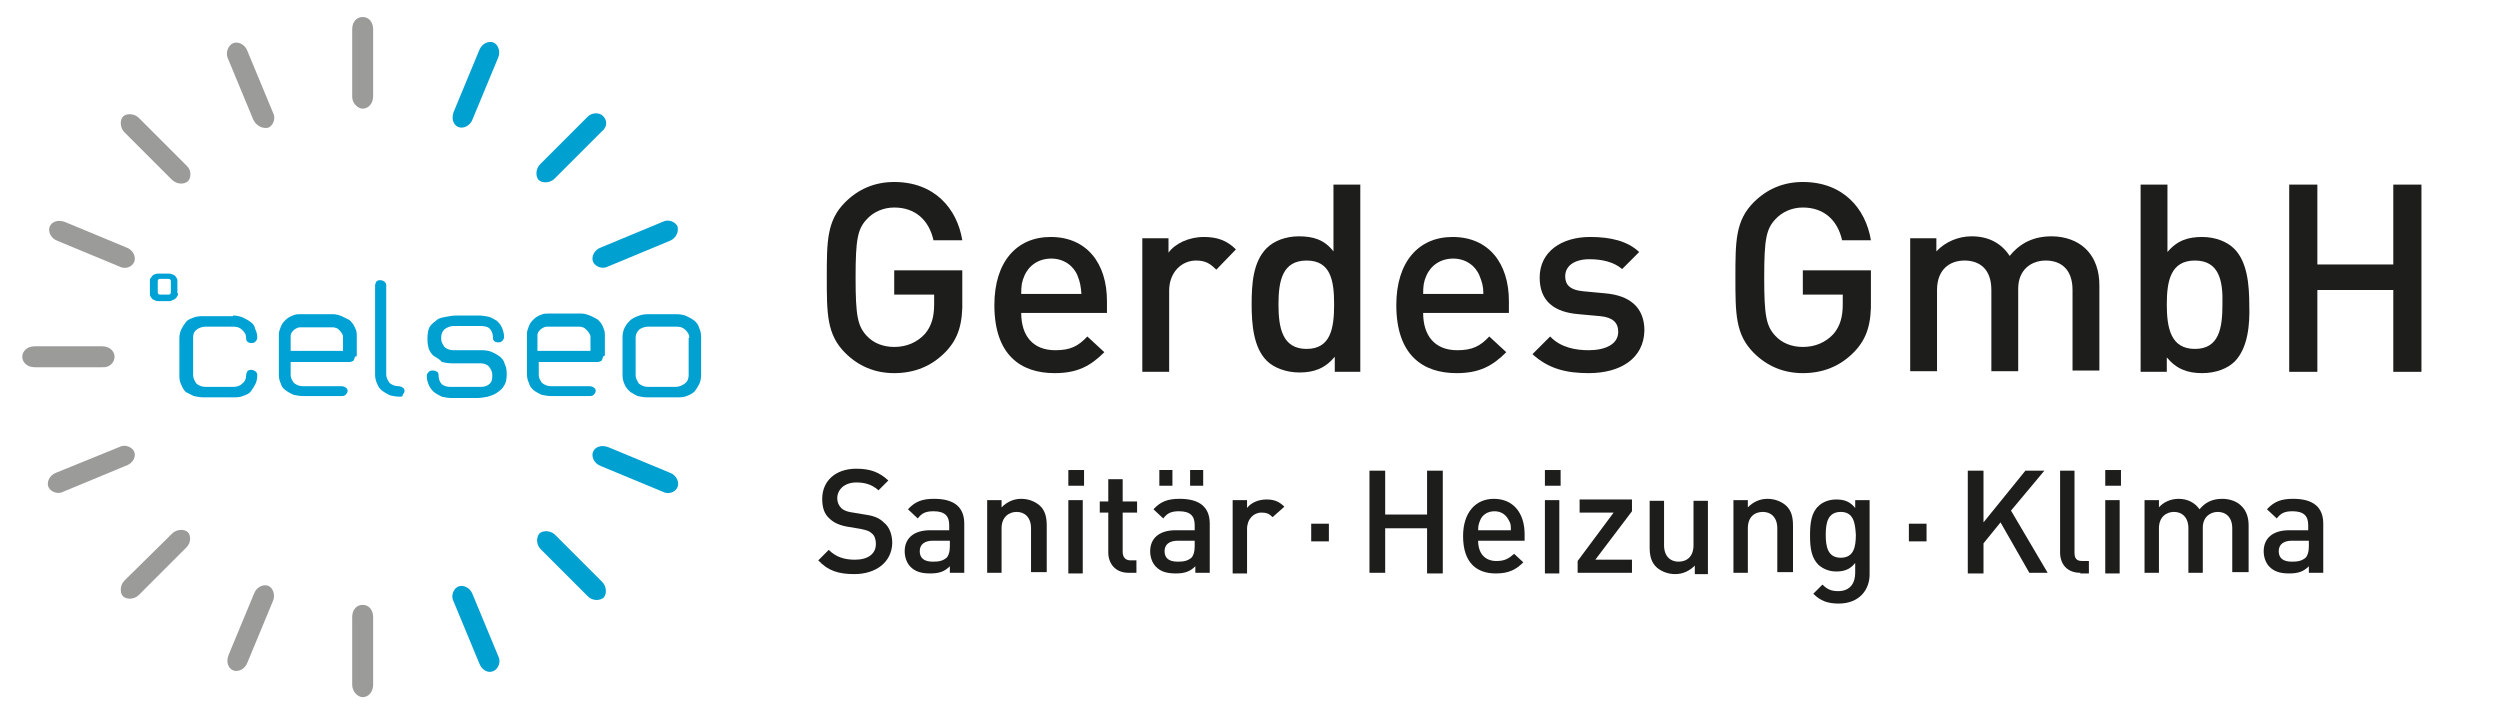 <?xml version="1.0" encoding="UTF-8"?>
<!-- Generator: Adobe Illustrator 24.1.2, SVG Export Plug-In . SVG Version: 6.00 Build 0)  -->
<svg xmlns="http://www.w3.org/2000/svg" xmlns:xlink="http://www.w3.org/1999/xlink" version="1.0" x="0px" y="0px" width="381.9px" height="108px" viewBox="0 0 381.9 108" xml:space="preserve">
<g id="Ebene_1_Kopie">
	<path fill="#00A1D4" d="M26.1,43c0-0.1,0-0.2-0.1-0.3s-0.2-0.1-0.3-0.1h-1.2c-0.1,0-0.3,0-0.3,0.1c-0.1,0.1-0.1,0.2-0.1,0.3v1.6   c0,0.1,0,0.2,0.1,0.3s0.2,0.1,0.3,0.1h1.2c0.1,0,0.3,0,0.3-0.1c0.1-0.1,0.1-0.2,0.1-0.3V43z M27.2,44.8c0,0.2,0,0.3-0.1,0.4   s-0.1,0.3-0.3,0.4c-0.1,0.1-0.2,0.2-0.4,0.2C26.2,46,26,46,25.8,46h-1.6c-0.2,0-0.3,0-0.5-0.1c-0.1-0.1-0.3-0.1-0.4-0.2   s-0.2-0.2-0.3-0.4c-0.1-0.1-0.1-0.3-0.1-0.4v-2c0-0.2,0-0.3,0.1-0.4s0.2-0.3,0.3-0.4s0.2-0.2,0.4-0.2c0.1-0.1,0.3-0.1,0.5-0.1h1.6   c0.2,0,0.3,0,0.5,0.1s0.3,0.1,0.4,0.2s0.2,0.2,0.3,0.4c0.1,0.1,0.1,0.3,0.1,0.4V44.8z"></path>
	<path fill="#00A1D4" d="M35.6,48.2c0.5,0,1,0.1,1.5,0.3c0.4,0.2,0.8,0.4,1.2,0.7s0.6,0.6,0.7,1.1c0.2,0.4,0.3,0.8,0.3,1.3   c0,0.2-0.1,0.4-0.3,0.6s-0.4,0.2-0.6,0.2c-0.3,0-0.5-0.1-0.6-0.2c-0.2-0.2-0.2-0.3-0.2-0.6c0-0.5-0.2-0.8-0.6-1.2s-0.8-0.5-1.4-0.5   h-4.2c-0.5,0-1.1,0.2-1.4,0.5c-0.4,0.3-0.5,0.7-0.5,1.2v5.7c0,0.5,0.2,0.8,0.5,1.3c0.4,0.3,0.8,0.5,1.4,0.5h4.2   c0.5,0,1-0.1,1.4-0.5c0.4-0.3,0.6-0.7,0.6-1.3c0-0.2,0.1-0.4,0.2-0.6c0.2-0.2,0.4-0.2,0.6-0.2s0.4,0.1,0.6,0.2   c0.2,0.2,0.3,0.3,0.3,0.6c0,0.5-0.1,1-0.3,1.4c-0.2,0.4-0.4,0.7-0.7,1.1s-0.7,0.5-1.2,0.7s-1,0.2-1.5,0.2h-4.5   c-0.5,0-1.1-0.1-1.5-0.2c-0.4-0.2-0.8-0.4-1.2-0.6c-0.3-0.3-0.5-0.6-0.7-1.1c-0.2-0.4-0.3-0.8-0.3-1.4v-5.7c0-0.5,0.1-1,0.3-1.4   s0.4-0.7,0.7-1.1s0.7-0.5,1.2-0.7s1-0.2,1.5-0.2h0.1h4.4V48.2z"></path>
	<path fill="#00A1D4" d="M44.3,53.6h8.1v-2.2c0-0.2-0.1-0.3-0.2-0.5s-0.2-0.3-0.4-0.5c-0.1-0.1-0.3-0.3-0.5-0.3   c-0.2-0.1-0.4-0.1-0.6-0.1h-4.7c-0.2,0-0.4,0-0.6,0.1s-0.4,0.2-0.5,0.3s-0.3,0.3-0.4,0.5s-0.1,0.3-0.1,0.5v2.2H44.3z M54.2,54.5   c0,0.2-0.1,0.4-0.2,0.6c-0.2,0.1-0.4,0.2-0.6,0.2h-9v2c0,0.4,0.2,0.8,0.5,1.2c0.4,0.3,0.8,0.5,1.4,0.5h5.9c0.2,0,0.5,0.1,0.6,0.2   c0.2,0.1,0.3,0.3,0.3,0.5s-0.1,0.4-0.3,0.6s-0.4,0.2-0.6,0.2h-5.9c-0.5,0-1.1-0.1-1.5-0.2c-0.4-0.2-0.8-0.4-1.2-0.7   S43,59,42.9,58.6c-0.2-0.4-0.3-0.8-0.3-1.4v-6.1c0-0.4,0.1-0.7,0.3-1.2s0.4-0.7,0.7-1c0.3-0.3,0.6-0.5,1.1-0.7s0.7-0.2,1.2-0.2h5   c0.4,0,0.8,0.1,1.3,0.3c0.4,0.2,0.8,0.4,1.2,0.6c0.3,0.3,0.6,0.6,0.8,1.1c0.2,0.4,0.3,0.7,0.3,1.2v3.2L54.2,54.5z"></path>
	<path fill="#00A1D4" d="M61.1,60.6c-0.5,0-1.1-0.1-1.5-0.2c-0.4-0.2-0.8-0.4-1.2-0.7s-0.6-0.6-0.8-1.1s-0.3-0.8-0.3-1.4V43.6   c0-0.2,0.1-0.4,0.2-0.6c0.2-0.2,0.4-0.2,0.6-0.2s0.5,0.1,0.6,0.2c0.2,0.2,0.3,0.3,0.3,0.6v13.6c0,0.5,0.2,0.8,0.5,1.3   c0.4,0.3,0.8,0.5,1.4,0.5c0.2,0,0.5,0.1,0.6,0.2c0.2,0.1,0.3,0.3,0.3,0.5s-0.1,0.4-0.3,0.6C61.6,60.5,61.4,60.6,61.1,60.6"></path>
	<path fill="#00A0D1" d="M66.3,54.4c-0.4-0.3-0.6-0.7-0.8-1.1c-0.1-0.4-0.2-0.8-0.2-1.4v-0.3c0-0.6,0.1-1.2,0.3-1.6s0.6-0.7,1.1-1.1   s1-0.4,1.4-0.5c0.5-0.1,1.1-0.2,1.6-0.2h3.5c0.5,0,1,0.1,1.5,0.2c0.4,0.1,0.8,0.4,1.2,0.6c0.3,0.3,0.6,0.6,0.8,1.1S77,51,77,51.5   c0,0.2-0.1,0.4-0.3,0.6s-0.4,0.2-0.6,0.2c-0.3,0-0.5-0.1-0.6-0.2c-0.2-0.2-0.2-0.3-0.2-0.6c0-0.5-0.2-1-0.5-1.3   c-0.3-0.3-0.8-0.4-1.4-0.4h-4.1c-0.5,0-1,0.2-1.4,0.5c-0.3,0.3-0.5,0.7-0.5,1.2v0.3c0,0.4,0.2,0.8,0.5,1.2c0.3,0.3,0.8,0.5,1.4,0.5   h4.4c0.5,0,1.1,0.1,1.5,0.3s0.8,0.4,1.2,0.7c0.3,0.3,0.6,0.6,0.7,1.1c0.2,0.4,0.3,0.8,0.3,1.4v0.3c0,0.6-0.1,1.2-0.4,1.6   c-0.2,0.4-0.5,0.7-1.1,1.1c-0.4,0.3-0.8,0.4-1.4,0.6c-0.5,0.1-1.1,0.2-1.6,0.2H69c-0.5,0-1.1-0.1-1.5-0.2c-0.4-0.2-0.8-0.4-1.2-0.7   c-0.3-0.3-0.6-0.6-0.8-1.1s-0.3-0.8-0.3-1.4c0-0.2,0.1-0.4,0.3-0.6s0.4-0.2,0.7-0.2c0.2,0,0.4,0.1,0.6,0.2c0.2,0.2,0.2,0.4,0.2,0.6   c0,0.5,0.2,1,0.5,1.3c0.4,0.3,0.8,0.4,1.4,0.4h4.5c0.5,0,1-0.1,1.3-0.4c0.4-0.3,0.5-0.7,0.5-1.2v-0.3c0-0.4-0.2-0.8-0.5-1.2   c-0.3-0.3-0.7-0.5-1.3-0.5h-4.4c-0.5,0-1.1-0.1-1.5-0.2C67.2,54.9,66.8,54.7,66.3,54.4"></path>
	<path fill="#00A0D1" d="M82.1,53.6h8.1v-2.2c0-0.2-0.1-0.3-0.2-0.5c-0.1-0.2-0.2-0.3-0.4-0.5C89.4,50.2,89.2,50,89,50   c-0.2-0.1-0.4-0.1-0.6-0.1h-4.7c-0.2,0-0.4,0-0.6,0.1s-0.4,0.2-0.5,0.3c-0.1,0.1-0.3,0.3-0.4,0.5c-0.1,0.2-0.1,0.3-0.1,0.5v2.2   H82.1z M92.1,54.5c0,0.2-0.1,0.4-0.2,0.6c-0.2,0.1-0.4,0.2-0.6,0.2h-9v2c0,0.4,0.2,0.8,0.5,1.2c0.4,0.3,0.8,0.5,1.4,0.5h5.9   c0.2,0,0.5,0.1,0.6,0.2c0.2,0.1,0.3,0.3,0.3,0.5s-0.1,0.4-0.3,0.6s-0.4,0.2-0.6,0.2h-5.9c-0.5,0-1.1-0.1-1.5-0.2   c-0.4-0.2-0.8-0.4-1.2-0.7c-0.3-0.3-0.6-0.6-0.7-1.1c-0.2-0.4-0.3-0.8-0.3-1.4v-6.1c0-0.4,0.1-0.7,0.3-1.2s0.4-0.7,0.7-1   c0.3-0.3,0.6-0.5,1.1-0.7s0.7-0.2,1.2-0.2h5c0.4,0,0.8,0.1,1.3,0.3s0.8,0.4,1.2,0.6c0.3,0.3,0.6,0.6,0.8,1.1s0.3,0.7,0.3,1.2v3.2   L92.1,54.5z"></path>
	<path fill="#00A0D1" d="M105.3,51.6c0-0.5-0.2-0.8-0.6-1.2s-0.8-0.5-1.4-0.5H99c-0.5,0-1.1,0.2-1.4,0.5c-0.3,0.3-0.5,0.7-0.5,1.2   v5.7c0,0.5,0.2,0.8,0.5,1.3c0.4,0.3,0.8,0.5,1.4,0.5h4.2c0.5,0,1-0.2,1.4-0.5s0.6-0.7,0.6-1.3V51.6z M107.1,57.3   c0,0.5-0.1,1-0.3,1.4s-0.4,0.7-0.7,1.1c-0.3,0.3-0.7,0.5-1.2,0.7s-1,0.2-1.5,0.2h-4.5c-0.5,0-1.1-0.1-1.5-0.2   c-0.4-0.2-0.8-0.4-1.2-0.7c-0.3-0.3-0.6-0.6-0.8-1.1s-0.3-0.8-0.3-1.4v-5.8c0-0.5,0.1-1,0.3-1.4s0.4-0.7,0.8-1.1   c0.3-0.3,0.7-0.5,1.2-0.7s1-0.3,1.5-0.3h4.5c0.5,0,1.1,0.1,1.5,0.3s0.8,0.4,1.2,0.7c0.3,0.3,0.6,0.6,0.7,1.1   c0.2,0.4,0.3,0.8,0.3,1.4V57.3z"></path>
	<path fill="#9B9B9A" d="M55.4,16.6c0.8,0,1.6-0.7,1.6-1.9V4.5c0-1.2-0.7-1.9-1.6-1.9s-1.6,0.7-1.6,1.9v10.3   C53.8,15.8,54.7,16.6,55.4,16.6"></path>
	<path fill="#9B9B9A" d="M55.4,106.5c0.8,0,1.6-0.7,1.6-1.9V94.3c0-1.2-0.7-1.9-1.6-1.9s-1.6,0.7-1.6,1.9v10.3   C53.8,105.7,54.7,106.5,55.4,106.5"></path>
	<path fill="#9B9B9A" d="M28.7,27.7c0.5-0.5,0.6-1.7-0.2-2.4L21.2,18c-0.7-0.7-1.9-0.7-2.4-0.2s-0.5,1.7,0.2,2.4l7.2,7.2   C27,28.2,28.1,28.2,28.7,27.7"></path>
	<path fill="#00A0D1" d="M92.2,91.3c0.5-0.5,0.5-1.7-0.2-2.4l-7.2-7.2c-0.7-0.7-1.9-0.7-2.4-0.2c-0.5,0.6-0.5,1.7,0.2,2.4l7.2,7.2   C90.5,91.8,91.6,91.8,92.2,91.3"></path>
	<path fill="#9B9B9A" d="M17.5,54.5c0-0.8-0.7-1.6-1.9-1.6H5.3c-1.2,0-1.9,0.8-1.9,1.6c0,0.8,0.7,1.6,1.9,1.6h10.3   C16.8,56.2,17.5,55.3,17.5,54.5"></path>
	<path fill="#9B9B9A" d="M28.7,81.3c-0.5-0.5-1.7-0.5-2.4,0.2L19,88.7c-0.7,0.7-0.7,1.9-0.2,2.4c0.5,0.5,1.7,0.5,2.4-0.2l7.2-7.2   C29.2,83,29.2,81.8,28.7,81.3"></path>
	<path fill="#00A0D1" d="M92.1,17.7c-0.5-0.5-1.7-0.6-2.4,0.2l-7.2,7.2c-0.7,0.7-0.7,1.9-0.2,2.4c0.5,0.5,1.7,0.5,2.4-0.2l7.2-7.2   C92.8,19.4,92.8,18.4,92.1,17.7"></path>
	<path fill="#9B9B9A" d="M41,19.5c0.7-0.3,1.2-1.4,0.7-2.3l-3.9-9.4c-0.4-1.1-1.5-1.5-2.2-1.2S34.4,8,34.8,8.9l3.9,9.4   C39.2,19.3,40.2,19.7,41,19.5"></path>
	<path fill="#00A0D1" d="M75.4,102.5c0.7-0.3,1.2-1.4,0.7-2.3l-3.9-9.4c-0.4-1.1-1.5-1.5-2.2-1.2c-0.7,0.3-1.2,1.4-0.7,2.3l3.9,9.4   C73.6,102.4,74.6,102.9,75.4,102.5"></path>
	<path fill="#9B9B9A" d="M20.5,40c0.3-0.7-0.1-1.8-1.2-2.2l-9.4-3.9c-1.1-0.4-2,0-2.3,0.7s0.1,1.8,1.2,2.2l9.4,3.9   C19.1,41.2,20.2,40.8,20.5,40"></path>
	<path fill="#00A0D1" d="M103.5,74.4c0.3-0.7-0.1-1.8-1.2-2.2l-9.4-3.9c-1.1-0.4-2,0-2.3,0.7c-0.3,0.7,0.1,1.8,1.2,2.2l9.4,3.9   C102.1,75.6,103.2,75.2,103.5,74.4"></path>
	<path fill="#9B9B9A" d="M20.5,69c-0.3-0.7-1.4-1.2-2.3-0.7l-9.6,3.9c-1.1,0.4-1.5,1.5-1.2,2.2c0.3,0.7,1.4,1.2,2.3,0.7l9.4-3.9   C20.4,70.8,20.8,69.7,20.5,69"></path>
	<path fill="#00A0D1" d="M103.5,34.6c-0.3-0.7-1.4-1.2-2.3-0.7l-9.4,3.9c-1.1,0.4-1.5,1.5-1.2,2.2c0.3,0.7,1.4,1.2,2.3,0.7l9.4-3.9   C103.3,36.4,103.7,35.4,103.5,34.6"></path>
	<path fill="#9B9B9A" d="M41,89.5c-0.7-0.3-1.8,0.1-2.2,1.2l-3.9,9.4c-0.4,1.1,0,2,0.7,2.3c0.7,0.3,1.8-0.1,2.2-1.2l3.9-9.4   C42.1,90.9,41.7,89.8,41,89.5"></path>
	<path fill="#00A0D1" d="M75.4,6.5c-0.7-0.3-1.8,0.1-2.2,1.2l-3.9,9.4c-0.4,1.1,0,2,0.7,2.3c0.7,0.3,1.8-0.1,2.2-1.2l3.9-9.4   C76.5,7.9,76.1,6.8,75.4,6.5"></path>
</g>
<g id="Ebene_2">
	<g>
		<path fill="#1D1D1B" d="M144.5,53.7c-2.2,2.3-4.9,3.3-7.9,3.3c-3,0-5.5-1.1-7.5-3.1c-2.8-2.8-2.8-6-2.8-11.5s0-8.7,2.8-11.5    c2-2,4.5-3.1,7.5-3.1c6.1,0,9.6,4,10.4,8.9h-4.4c-0.7-3.1-2.8-5-6-5c-1.7,0-3.2,0.7-4.2,1.8c-1.4,1.5-1.7,3.1-1.7,8.9    s0.3,7.4,1.7,8.9c1,1.1,2.5,1.7,4.2,1.7c1.9,0,3.5-0.7,4.7-2c1-1.2,1.4-2.6,1.4-4.5V45h-6.1v-3.7h10.4v4.4    C147.1,49.4,146.4,51.7,144.5,53.7z"></path>
		<path fill="#1D1D1B" d="M156,47.8c0,3.5,1.8,5.7,5.2,5.7c2.3,0,3.5-0.6,4.9-2.1l2.6,2.4c-2.1,2.1-4.1,3.2-7.6,3.2    c-5.1,0-9.2-2.7-9.2-10.4c0-6.6,3.4-10.4,8.6-10.4c5.5,0,8.6,4,8.6,9.8v1.8H156z M164.6,42.1c-0.6-1.5-2.1-2.6-4-2.6    c-1.9,0-3.4,1-4.1,2.6c-0.4,0.9-0.5,1.5-0.5,2.8h9.2C165.1,43.7,165,43.1,164.6,42.1z"></path>
		<path fill="#1D1D1B" d="M185.8,41.2c-0.9-0.9-1.6-1.4-3.1-1.4c-2.2,0-4.1,1.8-4.1,4.6v12.4h-4.1V36.4h4v2.2c1-1.4,3.1-2.4,5.4-2.4    c2,0,3.5,0.5,4.9,1.9L185.8,41.2z"></path>
		<path fill="#1D1D1B" d="M203.9,56.7v-2.2c-1.5,1.8-3.2,2.4-5.4,2.4c-2,0-3.9-0.7-5-1.8c-2-2-2.3-5.5-2.3-8.6    c0-3.1,0.2-6.5,2.3-8.6c1.1-1.1,2.9-1.8,4.9-1.8c2.2,0,3.9,0.5,5.3,2.3V28.2h4.1v28.6H203.9z M199.6,39.8c-3.7,0-4.3,3.1-4.3,6.7    c0,3.6,0.6,6.8,4.3,6.8s4.2-3.2,4.2-6.8C203.8,42.9,203.3,39.8,199.6,39.8z"></path>
		<path fill="#1D1D1B" d="M217.4,47.8c0,3.5,1.8,5.7,5.2,5.7c2.3,0,3.5-0.6,4.9-2.1l2.6,2.4c-2.1,2.1-4.1,3.2-7.6,3.2    c-5.1,0-9.2-2.7-9.2-10.4c0-6.6,3.4-10.4,8.6-10.4c5.5,0,8.6,4,8.6,9.8v1.8H217.4z M226,42.1c-0.6-1.5-2.1-2.6-4-2.6    c-1.9,0-3.4,1-4.1,2.6c-0.4,0.9-0.5,1.5-0.5,2.8h9.2C226.6,43.7,226.4,43.1,226,42.1z"></path>
		<path fill="#1D1D1B" d="M242.7,57c-3.3,0-6.1-0.6-8.6-2.9l2.7-2.7c1.6,1.7,3.9,2.1,5.9,2.1c2.5,0,4.5-0.9,4.5-2.8    c0-1.4-0.8-2.2-2.7-2.4l-3.3-0.3c-3.8-0.3-6-2-6-5.6c0-4,3.4-6.2,7.7-6.2c3.1,0,5.7,0.6,7.5,2.3l-2.6,2.6c-1.3-1.1-3.1-1.5-5-1.5    c-2.4,0-3.7,1.1-3.7,2.6c0,1.2,0.6,2.1,2.8,2.3l3.2,0.3c3.8,0.3,6.1,2.1,6.1,5.7C251.1,54.8,247.5,57,242.7,57z"></path>
		<path fill="#1D1D1B" d="M283.3,53.7c-2.2,2.3-4.9,3.3-7.9,3.3c-3,0-5.5-1.1-7.5-3.1c-2.8-2.8-2.8-6-2.8-11.5s0-8.7,2.8-11.5    c2-2,4.5-3.1,7.5-3.1c6.1,0,9.6,4,10.4,8.9h-4.4c-0.7-3.1-2.8-5-6-5c-1.7,0-3.2,0.7-4.2,1.8c-1.4,1.5-1.7,3.1-1.7,8.9    s0.3,7.4,1.7,8.9c1,1.1,2.5,1.7,4.2,1.7c1.9,0,3.5-0.7,4.7-2c1-1.2,1.4-2.6,1.4-4.5V45h-6.1v-3.7h10.4v4.4    C285.9,49.4,285.2,51.7,283.3,53.7z"></path>
		<path fill="#1D1D1B" d="M316.6,56.7V44.3c0-3.2-1.8-4.5-4.1-4.5c-2.2,0-4.2,1.4-4.2,4.3v12.6h-4.1V44.3c0-3.2-1.8-4.5-4.1-4.5    c-2.3,0-4.2,1.4-4.2,4.5v12.4h-4.1V36.4h4v2c1.4-1.5,3.4-2.3,5.4-2.3c2.5,0,4.5,1,5.8,3c1.6-2,3.7-3,6.4-3c2.1,0,3.9,0.7,5.1,1.8    c1.6,1.5,2.2,3.5,2.2,5.7v13H316.6z"></path>
		<path fill="#1D1D1B" d="M341.4,55.2c-1.1,1.1-2.9,1.8-5,1.8c-2.2,0-3.9-0.6-5.4-2.4v2.2h-4V28.2h4.1v10.3c1.5-1.8,3.2-2.3,5.3-2.3    c2,0,3.8,0.7,4.9,1.8c2,2,2.3,5.5,2.3,8.6C343.7,49.6,343.4,53.1,341.4,55.2z M335.3,39.8c-3.7,0-4.3,3.1-4.3,6.7    c0,3.6,0.6,6.8,4.3,6.8s4.2-3.2,4.2-6.8C339.6,42.9,339,39.8,335.3,39.8z"></path>
		<path fill="#1D1D1B" d="M365.6,56.7V44.3H354v12.5h-4.3V28.2h4.3v12.2h11.6V28.2h4.3v28.6H365.6z"></path>
	</g>
	<g>
		<path fill="#1D1D1B" d="M130.5,87.7c-2.4,0-4-0.5-5.5-2.1l1.6-1.6c1.1,1.1,2.4,1.5,4,1.5c2,0,3.2-0.9,3.2-2.4    c0-0.7-0.2-1.3-0.6-1.6c-0.4-0.4-0.8-0.5-1.7-0.7l-1.8-0.3c-1.3-0.2-2.3-0.6-3-1.3c-0.8-0.7-1.1-1.7-1.1-3c0-2.7,2-4.6,5.2-4.6    c2.1,0,3.5,0.5,4.9,1.8l-1.5,1.5c-1-0.9-2.1-1.2-3.4-1.2c-1.8,0-2.9,1.1-2.9,2.4c0,0.6,0.2,1.1,0.6,1.5c0.4,0.4,1,0.6,1.8,0.7    l1.8,0.3c1.5,0.2,2.3,0.6,2.9,1.2c0.9,0.7,1.3,1.9,1.3,3.2C136.2,85.9,133.8,87.7,130.5,87.7z"></path>
		<path fill="#1D1D1B" d="M145.1,87.5v-1c-0.8,0.8-1.6,1.1-3,1.1s-2.3-0.3-3-1c-0.6-0.6-0.9-1.5-0.9-2.4c0-1.9,1.3-3.2,3.9-3.2h2.9    v-0.8c0-1.4-0.7-2.1-2.4-2.1c-1.2,0-1.8,0.3-2.4,1.1l-1.5-1.4c1.1-1.2,2.2-1.6,4-1.6c3.1,0,4.6,1.3,4.6,3.8v7.5H145.1z     M145.1,82.6h-2.6c-1.3,0-2,0.6-2,1.6c0,1,0.6,1.6,2,1.6c0.9,0,1.5-0.1,2.1-0.6c0.3-0.3,0.5-0.9,0.5-1.7V82.6z"></path>
		<path fill="#1D1D1B" d="M157.5,87.5v-6.8c0-1.7-1-2.5-2.2-2.5S153,79,153,80.7v6.8h-2.2V76.4h2.2v1.1c0.8-0.8,1.8-1.3,3-1.3    c1.1,0,2.1,0.4,2.8,1c0.9,0.8,1.1,1.9,1.1,3.1v7.1H157.5z"></path>
		<path fill="#1D1D1B" d="M163.2,74.2v-2.4h2.4v2.4H163.2z M163.2,87.5V76.4h2.2v11.2H163.2z"></path>
		<path fill="#1D1D1B" d="M172.4,87.5c-2.1,0-3.1-1.5-3.1-3.1v-6.1H168v-1.7h1.3v-3.4h2.2v3.4h2.2v1.7h-2.2v6c0,0.8,0.4,1.3,1.2,1.3    h0.9v1.9H172.4z"></path>
		<path fill="#1D1D1B" d="M182.6,87.5v-1c-0.8,0.8-1.6,1.1-3,1.1s-2.3-0.3-3-1c-0.6-0.6-0.9-1.5-0.9-2.4c0-1.9,1.3-3.2,3.9-3.2h2.9    v-0.8c0-1.4-0.7-2.1-2.4-2.1c-1.2,0-1.8,0.3-2.4,1.1l-1.5-1.4c1.1-1.2,2.2-1.6,4-1.6c3.1,0,4.6,1.3,4.6,3.8v7.5H182.6z     M177.1,74.2v-2.4h2v2.4H177.1z M182.5,82.6h-2.6c-1.3,0-2,0.6-2,1.6c0,1,0.6,1.6,2,1.6c0.9,0,1.5-0.1,2.1-0.6    c0.3-0.3,0.5-0.9,0.5-1.7V82.6z M181.8,74.2v-2.4h2v2.4H181.8z"></path>
		<path fill="#1D1D1B" d="M194.4,79c-0.5-0.5-0.9-0.7-1.7-0.7c-1.2,0-2.2,1-2.2,2.5v6.8h-2.2V76.4h2.2v1.2c0.6-0.8,1.7-1.3,3-1.3    c1.1,0,1.9,0.3,2.7,1.1L194.4,79z"></path>
		<path fill="#1D1D1B" d="M200.3,82.7v-2.7h2.7v2.7H200.3z"></path>
		<path fill="#1D1D1B" d="M218,87.5v-6.8h-6.4v6.8h-2.4V71.9h2.4v6.7h6.4v-6.7h2.4v15.7H218z"></path>
		<path fill="#1D1D1B" d="M225.8,82.6c0,1.9,1,3.1,2.8,3.1c1.3,0,1.9-0.4,2.7-1.1l1.4,1.3c-1.1,1.1-2.2,1.7-4.2,1.7    c-2.8,0-5-1.5-5-5.7c0-3.6,1.9-5.7,4.7-5.7c3,0,4.7,2.2,4.7,5.4v1H225.8z M230.5,79.5c-0.4-0.8-1.1-1.4-2.2-1.4s-1.9,0.6-2.2,1.4    c-0.2,0.5-0.3,0.8-0.3,1.5h5C230.8,80.3,230.8,80,230.5,79.5z"></path>
		<path fill="#1D1D1B" d="M236,74.2v-2.4h2.4v2.4H236z M236,87.5V76.4h2.2v11.2H236z"></path>
		<path fill="#1D1D1B" d="M241,87.5v-1.8l5.5-7.4h-5.2v-2h8v1.8l-5.6,7.4h5.6v2H241z"></path>
		<path fill="#1D1D1B" d="M258.9,87.5v-1.1c-0.8,0.8-1.8,1.3-3,1.3c-1.1,0-2.1-0.4-2.8-1c-0.9-0.8-1.1-1.9-1.1-3.1v-7.1h2.2v6.8    c0,1.7,1,2.5,2.2,2.5c1.3,0,2.3-0.8,2.3-2.5v-6.8h2.2v11.2H258.9z"></path>
		<path fill="#1D1D1B" d="M271.5,87.5v-6.8c0-1.7-1-2.5-2.2-2.5c-1.3,0-2.3,0.8-2.3,2.5v6.8h-2.2V76.4h2.2v1.1    c0.8-0.8,1.8-1.3,3-1.3c1.1,0,2.1,0.4,2.8,1c0.9,0.8,1.1,1.9,1.1,3.1v7.1H271.5z"></path>
		<path fill="#1D1D1B" d="M280.9,92.2c-1.7,0-2.8-0.4-3.9-1.5l1.4-1.4c0.7,0.7,1.3,1,2.4,1c1.9,0,2.6-1.3,2.6-2.8V86    c-0.8,1-1.7,1.3-2.9,1.3c-1.1,0-2-0.4-2.7-1c-1.1-1.1-1.3-2.6-1.3-4.5c0-1.9,0.2-3.5,1.3-4.5c0.6-0.6,1.6-1,2.7-1    c1.2,0,2.1,0.3,2.9,1.3v-1.2h2.2v11.1C285.7,90.2,283.9,92.2,280.9,92.2z M281.2,78.2c-2,0-2.3,1.7-2.3,3.5c0,1.8,0.3,3.5,2.3,3.5    s2.3-1.7,2.3-3.5C283.4,80,283.2,78.2,281.2,78.2z"></path>
		<path fill="#1D1D1B" d="M291.6,82.7v-2.7h2.7v2.7H291.6z"></path>
		<path fill="#1D1D1B" d="M310,87.5l-4.4-7.7l-2.6,3.2v4.6h-2.4V71.9h2.4v7.9l6.4-7.9h2.9l-5.1,6.1l5.6,9.5H310z"></path>
		<path fill="#1D1D1B" d="M317.8,87.5c-2.1,0-3.1-1.4-3.1-3.1V71.9h2.2v12.5c0,0.9,0.3,1.3,1.2,1.3h1v1.9H317.8z"></path>
		<path fill="#1D1D1B" d="M321.6,74.2v-2.4h2.4v2.4H321.6z M321.6,87.5V76.4h2.2v11.2H321.6z"></path>
		<path fill="#1D1D1B" d="M341,87.5v-6.8c0-1.7-1-2.5-2.2-2.5c-1.2,0-2.3,0.8-2.3,2.4v6.9h-2.2v-6.8c0-1.7-1-2.5-2.2-2.5    s-2.3,0.8-2.3,2.5v6.8h-2.2V76.4h2.2v1.1c0.7-0.8,1.8-1.3,3-1.3c1.4,0,2.5,0.6,3.2,1.6c0.9-1.1,2-1.6,3.5-1.6c1.1,0,2.2,0.4,2.8,1    c0.9,0.8,1.2,1.9,1.2,3.1v7.1H341z"></path>
		<path fill="#1D1D1B" d="M352.7,87.5v-1c-0.8,0.8-1.6,1.1-3,1.1c-1.4,0-2.3-0.3-3-1c-0.6-0.6-0.9-1.5-0.9-2.4    c0-1.9,1.3-3.2,3.9-3.2h2.9v-0.8c0-1.4-0.7-2.1-2.4-2.1c-1.2,0-1.8,0.3-2.4,1.1l-1.5-1.4c1.1-1.2,2.2-1.6,4-1.6    c3.1,0,4.6,1.3,4.6,3.8v7.5H352.7z M352.7,82.6h-2.6c-1.3,0-2,0.6-2,1.6c0,1,0.6,1.6,2,1.6c0.9,0,1.5-0.1,2.1-0.6    c0.3-0.3,0.5-0.9,0.5-1.7V82.6z"></path>
	</g>
</g>
</svg>
